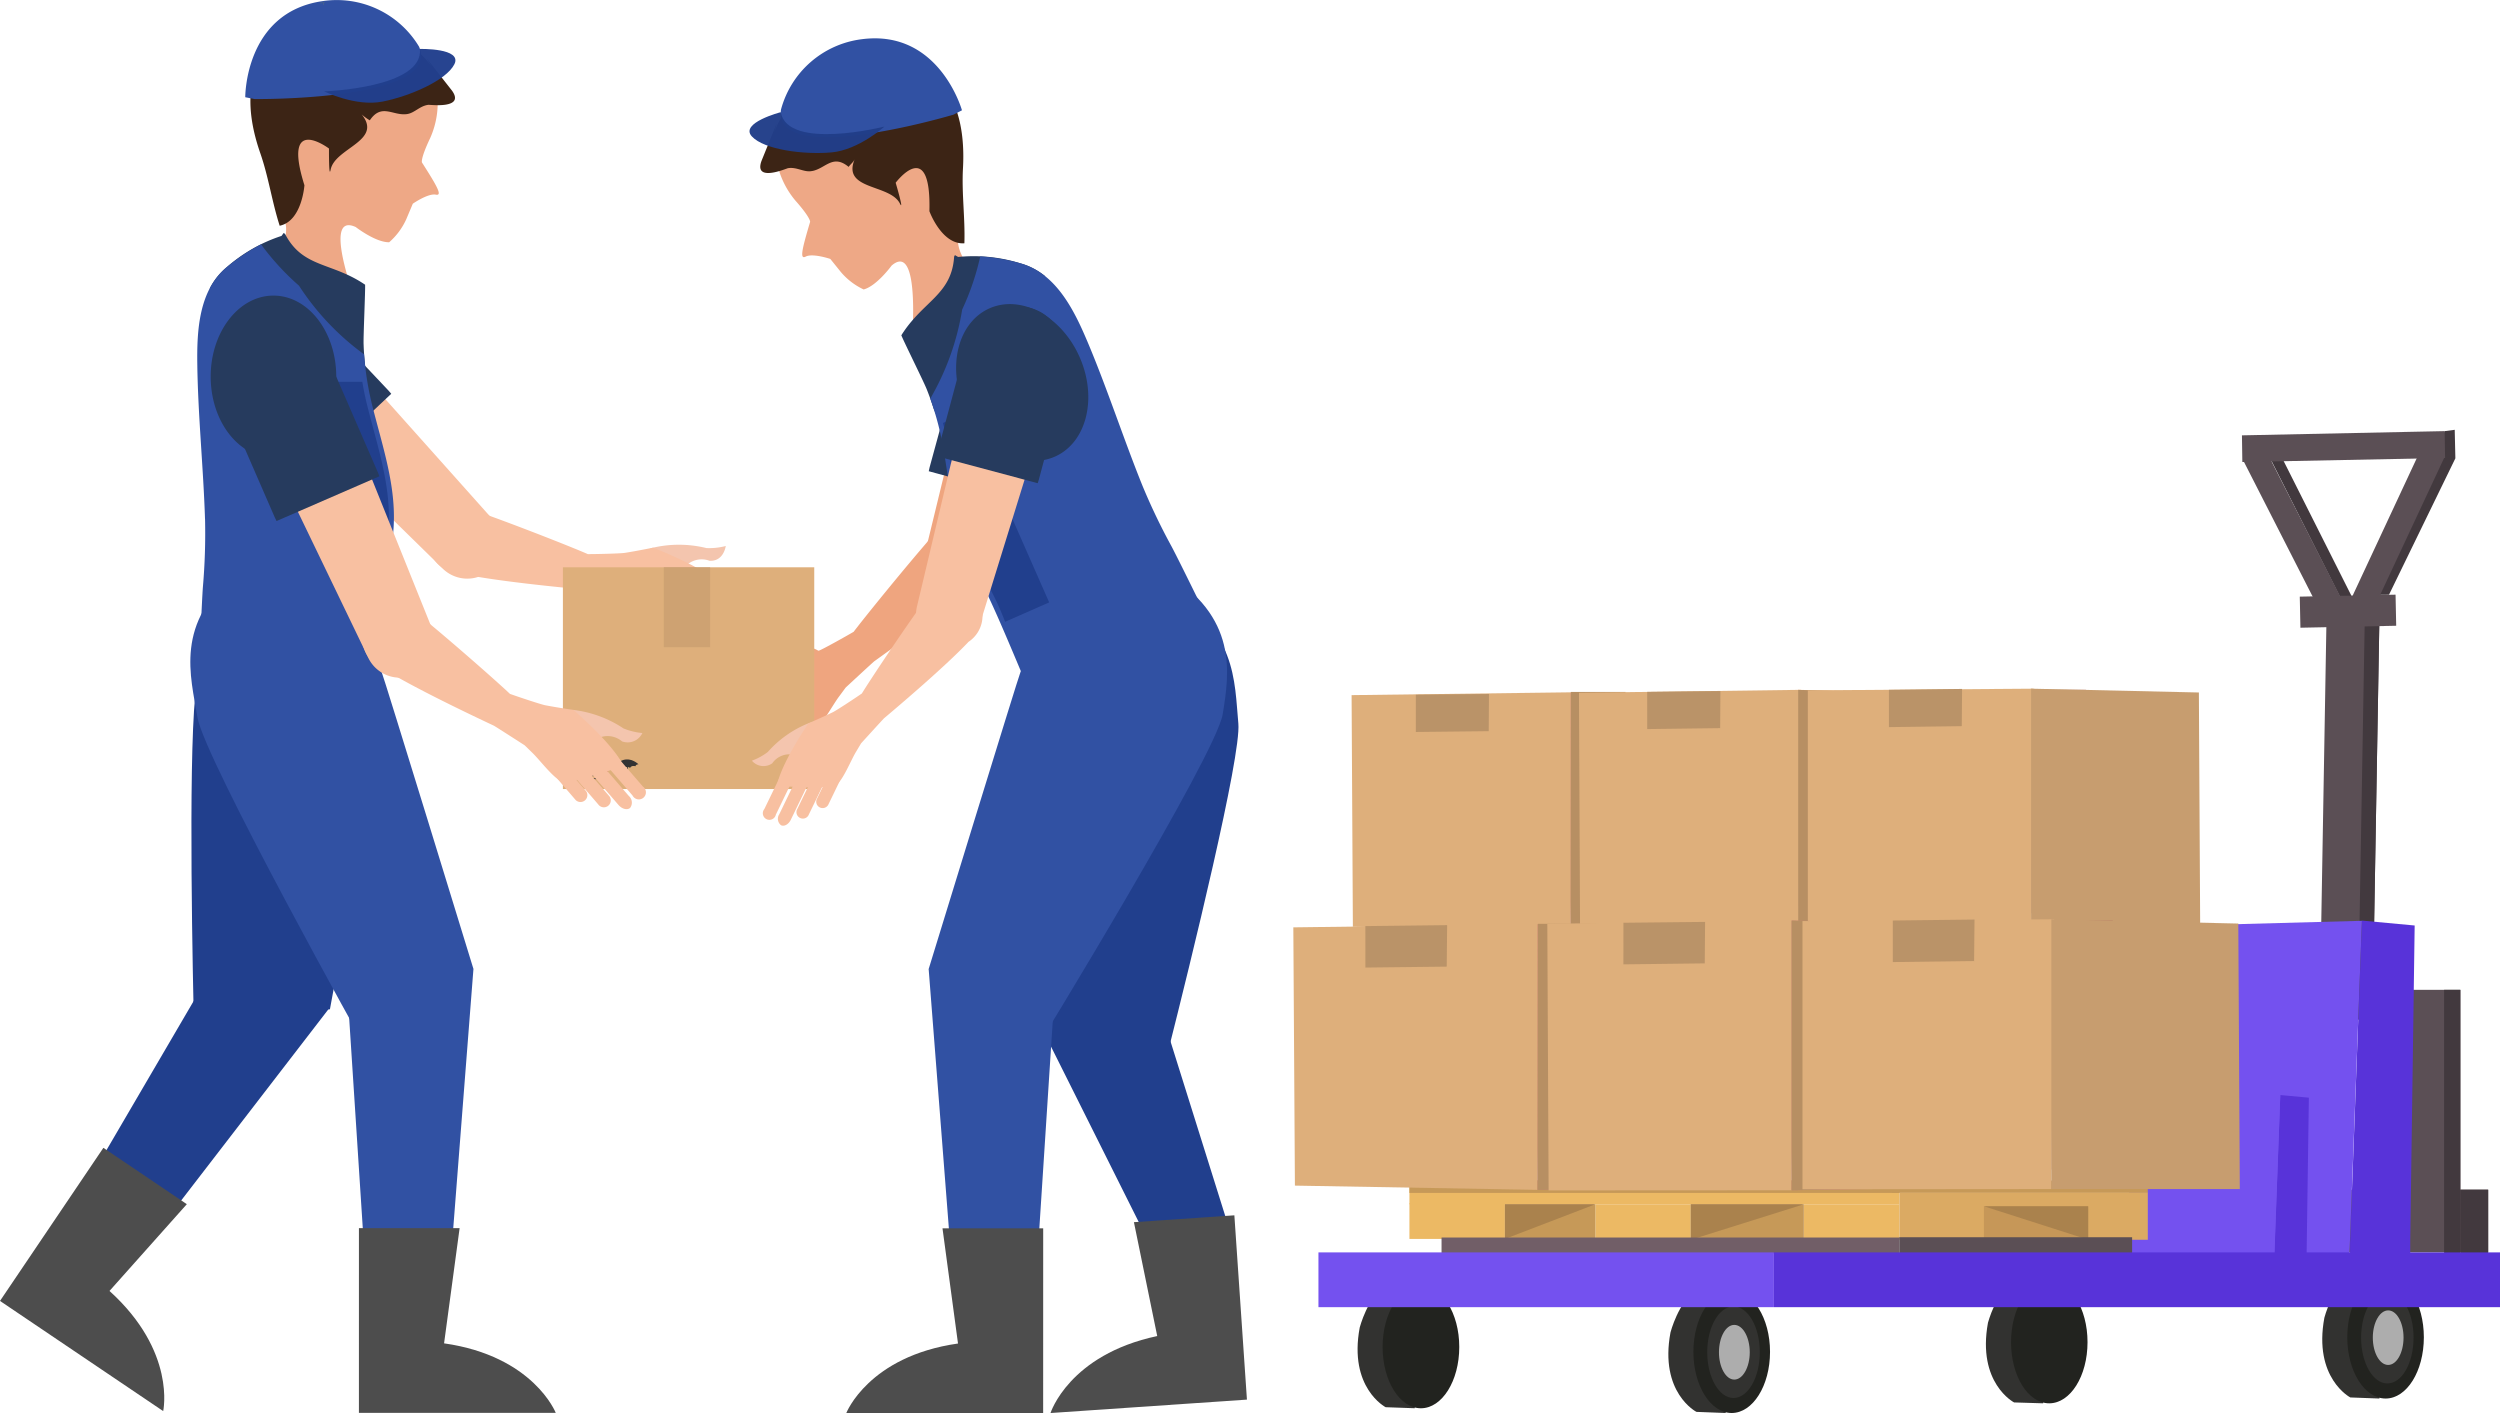 <?xml version="1.0" encoding="UTF-8"?> <svg xmlns="http://www.w3.org/2000/svg" xmlns:xlink="http://www.w3.org/1999/xlink" width="307.345" height="173.714" viewBox="0 0 307.345 173.714"><defs><style>.a,.as{fill:none;}.b{fill:#42393e;}.c{fill:#5b4f55;}.d{clip-path:url(#a);}.e{fill:#323230;}.f{fill:#22231f;}.g{fill:#adadad;}.h{fill:#5833d9;}.i{fill:#7451ef;}.j{fill:#ecb964;}.k{fill:#c69958;}.l{fill:#aa824d;}.m{fill:#dbaa63;}.n{fill:#c69758;}.o{fill:#715e67;}.p{fill:#deaf7b;}.q{fill:#cb8371;}.r{fill:#b78f63;}.s{fill:#b26e60;}.t{fill:#fcc491;}.u{fill:#c79d6f;}.v{fill:#ba9368;}.w{clip-path:url(#b);}.x{fill:#efa57f;}.y{fill:#ea9165;}.z{fill:#f8c0a1;}.aa{fill:#f4c5ae;}.ab{fill:#263b5e;}.ac{fill:#213f8d;}.ad{fill:#4d4d4d;}.ae{fill:#eea886;}.af{fill:#3c2415;}.ag{fill:#3151a3;}.ah{opacity:0.97;}.ai{clip-path:url(#d);}.aj{fill:#496489;}.ak{clip-path:url(#e);}.al{fill:#213e89;}.am{opacity:0.15;}.an{clip-path:url(#f);}.ao{opacity:0.47;}.ap{clip-path:url(#g);}.aq{fill:#aa000e;}.ar{fill:#333;}.as{stroke:#f5f5f5;stroke-miterlimit:10;stroke-width:0.02px;}</style><clipPath id="a"><rect class="a" width="148.345" height="120.873"></rect></clipPath><clipPath id="b"><rect class="a" width="153.295" height="173.714"></rect></clipPath><clipPath id="d"><rect class="a" width="16.146" height="6.608"></rect></clipPath><clipPath id="e"><rect class="a" width="16.602" height="5.018"></rect></clipPath><clipPath id="f"><rect class="a" width="30.899" height="27.26"></rect></clipPath><clipPath id="g"><rect class="a" width="5.695" height="9.853"></rect></clipPath></defs><g transform="translate(-771 -1747.607)"><g transform="translate(930 1800.446)"><path class="b" d="M53.515,1.639l8.37,16.636-1.421.111L52.053,1.676Z" transform="translate(68.203 2.147)"></path><path class="b" d="M67.483,0,66.244.161,57.465,20.3l1.938-.023,8.16-16.77Z" transform="translate(75.295 0)"></path><path class="c" d="M54.611,60.142l6.5.136.876-50.8-6.5-.127Z" transform="translate(71.556 12.253)"></path><path class="b" d="M56.647,60.171l1.8.049.876-50.8-1.8-.023Z" transform="translate(74.222 12.312)"></path><rect class="c" width="9.583" height="27.132" transform="translate(133.887 68.849)"></rect><rect class="c" width="19.33" height="7.712" transform="translate(127.562 93.417)"></rect><rect class="b" width="2.001" height="32.48" transform="translate(141.472 68.847)"></rect><rect class="b" width="3.419" height="7.91" transform="translate(143.472 93.417)"></rect><g transform="translate(0 0.001)"><g class="d"><path class="e" d="M61.779,60.09,58.2,59.956s-4.57-2.377-3.19-9.8c0,0,.975-3.75,3.114-5.126h4.413Z" transform="translate(71.743 59.003)"></path><path class="f" d="M56.084,52.559c0,4.158,2.107,7.531,4.715,7.531s4.7-3.373,4.7-7.531-2.1-7.527-4.7-7.527-4.715,3.378-4.715,7.527" transform="translate(73.485 59.003)"></path><path class="e" d="M56.82,51.5c0,3.123,1.453,5.632,3.225,5.632,1.793,0,3.223-2.509,3.223-5.632,0-3.1-1.43-5.623-3.223-5.623-1.772,0-3.225,2.523-3.225,5.623" transform="translate(74.45 60.105)"></path><path class="g" d="M57.443,50.2c0,1.86.843,3.364,1.89,3.364s1.887-1.5,1.887-3.364-.852-3.343-1.887-3.343-1.89,1.492-1.89,3.343" transform="translate(75.266 61.399)"></path><path class="e" d="M43.891,60.338l-3.574-.109s-4.574-2.37-3.209-9.8c0,0,.993-3.752,3.128-5.136h4.4Z" transform="translate(48.289 59.343)"></path><path class="f" d="M38.192,52.82c0,4.165,2.091,7.518,4.694,7.518s4.708-3.352,4.708-7.518-2.109-7.529-4.708-7.529-4.694,3.378-4.694,7.529" transform="translate(50.042 59.343)"></path><path class="e" d="M10.447,60.6l-3.579-.127s-4.579-2.38-3.186-9.8c0,0,.984-3.75,3.11-5.12H11.2Z" transform="translate(4.48 59.686)"></path><path class="f" d="M4.75,53.072c0,4.163,2.107,7.531,4.711,7.531s4.715-3.368,4.715-7.531-2.112-7.518-4.715-7.518S4.75,48.915,4.75,53.072" transform="translate(6.224 59.687)"></path><path class="e" d="M27,60.851l-3.592-.139s-4.584-2.347-3.19-9.775c0,0,.975-3.75,3.114-5.129h4.4Z" transform="translate(26.15 60.021)"></path><path class="f" d="M21.289,53.329c0,4.165,2.112,7.522,4.706,7.522s4.715-3.357,4.715-7.522c0-4.149-2.121-7.52-4.715-7.52s-4.706,3.371-4.706,7.52" transform="translate(27.894 60.021)"></path><path class="e" d="M22.025,52.28c0,3.1,1.453,5.619,3.23,5.619s3.232-2.516,3.232-5.619c0-3.121-1.449-5.628-3.232-5.628s-3.23,2.507-3.23,5.628" transform="translate(28.859 61.126)"></path><path class="g" d="M22.649,51c0,1.844.846,3.357,1.887,3.357s1.9-1.513,1.9-3.357-.848-3.368-1.9-3.368S22.649,49.143,22.649,51" transform="translate(29.676 62.407)"></path><path class="h" d="M57.69,26.116l-1.458,39.61v6.721l7.4.2V65.52l.543-38.8Z" transform="translate(73.679 34.219)"></path><path class="i" d="M74.087,26.128,52.754,26.7,43.718,67.47l28.807.4Z" transform="translate(57.283 34.234)"></path><path class="h" d="M52.962,35.4l-.781,21.363V60.39l3.994.09V56.638l.3-20.913Z" transform="translate(68.372 46.382)"></path><path class="i" d="M61.8,35.408l-11.484.3L45.436,57.28l15.532.215Z" transform="translate(59.533 46.394)"></path><rect class="j" width="60.238" height="2.92" transform="translate(14.273 92.291)"></rect><rect class="j" width="11.75" height="4.366" transform="translate(62.761 95.209)"></rect><rect class="j" width="11.741" height="4.366" transform="translate(37.121 95.209)"></rect><rect class="j" width="11.741" height="4.38" transform="translate(14.273 95.091)"></rect><rect class="k" width="11.11" height="4.262" transform="translate(26.014 95.209)"></rect><rect class="k" width="13.899" height="4.366" transform="translate(48.862 95.209)"></rect><path class="l" d="M35.049,41.212l-13.9,4.366V41.212Z" transform="translate(27.712 53.998)"></path><path class="l" d="M22.369,41.212l-11.11,4.262V41.212Z" transform="translate(14.753 53.998)"></path><rect class="k" width="60.238" height="1.525" transform="translate(14.273 92.291)"></rect><rect class="k" width="31.468" height="1.518" transform="translate(73.577 92.298)"></rect><rect class="m" width="30.535" height="5.794" transform="translate(74.511 93.781)"></rect><rect class="n" width="12.824" height="4.112" transform="translate(84.893 95.453)"></rect><path class="l" d="M49.57,45.43,36.746,41.318H49.57Z" transform="translate(48.147 54.137)"></path><rect class="o" width="56.271" height="1.968" transform="translate(18.221 99.298)"></rect><rect class="c" width="28.627" height="2.003" transform="translate(74.492 99.263)"></rect><rect class="i" width="55.996" height="6.734" transform="translate(3.087 101.127)"></rect><rect class="h" width="89.262" height="6.734" transform="translate(59.083 101.127)"></rect><path class="c" d="M50.528,3.87l24.925-.5L75.4.07,50.479.59Z" transform="translate(66.141 0.091)"></path><path class="c" d="M56.2,20.192l2.652,1.472L67.906,2.283,65.249.8Z" transform="translate(73.634 1.041)"></path><path class="c" d="M62.854,19.976,60.26,21.581l-9.7-19.023L53.167.964Z" transform="translate(66.246 1.263)"></path><rect class="c" width="11.777" height="3.822" transform="translate(123.73 20.51) rotate(-1.179)"></rect><path class="p" d="M30.331,13.967,3.1,14.318l.157,28.476,26.781.476Z" transform="translate(4.062 18.3)"></path><path class="q" d="M14.76,43.27H35.538l-.166-28.839L14.76,13.966Z" transform="translate(19.339 18.299)"></path><path class="r" d="M14.76,43.295l6.959-.06L21.5,13.947H14.8Z" transform="translate(19.339 18.274)"></path><rect class="s" width="6.704" height="27.467" transform="translate(90.74 31.965)"></rect><path class="p" d="M42.437,13.837,15.2,14.2l.132,29.4H42.139Z" transform="translate(19.918 18.129)"></path><path class="t" d="M26.861,43.6l21.09-.363L47.464,14.32l-20.6-.483Z" transform="translate(35.196 18.129)"></path><path class="r" d="M26.861,43.6l6.709-.162.448-29.368-7.157-.229Z" transform="translate(35.196 18.129)"></path><path class="p" d="M55.139,13.775l-27.76.208V43.548l27.444-.025Z" transform="translate(35.873 18.049)"></path><path class="u" d="M39.258,43.522H60.05l-.162-29.278-20.631-.469Z" transform="translate(51.438 18.049)"></path><path class="v" d="M31.693,18.484l8.957-.118.037-4.577-8.994.111Z" transform="translate(41.527 18.067)"></path><path class="v" d="M18.83,18.576l8.971-.116.028-4.558-9,.1Z" transform="translate(24.673 18.216)"></path><path class="v" d="M6.518,18.728l8.962-.1.032-4.57-8.994.088Z" transform="translate(8.54 18.421)"></path><path class="p" d="M30.368,26.306,0,26.7l.194,31.75,29.833.522Z" transform="translate(-0.001 34.467)"></path><path class="q" d="M13,58.97h23.16l-.171-32.136L13,26.305Z" transform="translate(17.028 34.466)"></path><path class="r" d="M13,58.991l7.774-.065-.252-32.637H13.042Z" transform="translate(17.028 34.445)"></path><rect class="s" width="7.499" height="30.609" transform="translate(93.229 60.33)"></rect><path class="p" d="M43.879,26.114l-30.364.4.159,32.776,29.874-.018Z" transform="translate(17.709 34.216)"></path><path class="q" d="M26.516,59.275l23.519-.39L49.5,26.643l-22.985-.529Z" transform="translate(34.743 34.215)"></path><path class="r" d="M26.516,59.275l7.476-.185L34.5,26.384l-7.982-.27Z" transform="translate(34.743 34.215)"></path><path class="p" d="M58.026,26.046l-30.932.224V59.244l30.595-.028Z" transform="translate(35.5 34.126)"></path><path class="u" d="M40.336,59.217h23.17l-.185-32.644-22.985-.527Z" transform="translate(52.851 34.127)"></path><path class="v" d="M31.9,31.288l9.994-.129.051-5.1-10.045.12Z" transform="translate(41.798 34.148)"></path><path class="v" d="M17.565,31.408l10-.122.042-5.1-10.04.106Z" transform="translate(23.014 34.31)"></path><path class="v" d="M3.834,31.575l10-.116.051-5.1-10.054.118Z" transform="translate(5.024 34.536)"></path></g></g></g><g transform="translate(771 1747.607)"><g class="w"><g class="w"><path class="x" d="M139.668,110.468s2.078-.726,3.451-1.279c.54-.219,3.18-1.692,4.162-2.269l0,.01c1.346-1.783,6.28-7.863,9.586-11.662a4.6,4.6,0,0,1,.6-.9,4.182,4.182,0,0,1,5.951-.623,4.376,4.376,0,0,1,.256,6.092,4.674,4.674,0,0,1-1.252,1.033c-3.378,3.027-10.141,7.915-12.661,9.716l.007.008c-.123.083-3.45,3.17-3.45,3.17l-.836,1.131c-.838,1.131-2.181,3.68-3.167,4.32s-7.943-.458-7.943-.458c.833-2.918,5.3-8.293,5.3-8.293" transform="translate(-42.349 -29.24)"></path><path class="x" d="M140.852,116.143a14.164,14.164,0,0,0-6.39,1.457,7.974,7.974,0,0,1-2.376.264,2,2,0,0,0,2.344,1.343,2.739,2.739,0,0,1,3.222.172,5.552,5.552,0,0,0,3.474.055c1.481-.64,1.829-1.584,1.82-2.238a3.2,3.2,0,0,0-2.095-1.053" transform="translate(-41.628 -36.603)"></path><path class="y" d="M136.73,123.324a.848.848,0,0,1,1.241-.194,1.048,1.048,0,0,1-.122,1.364l-2.974,3.369a.851.851,0,0,1-1.244.192,1.046,1.046,0,0,1,.123-1.364Z" transform="translate(-42.052 -38.744)"></path><path class="y" d="M139.271,124.577c.418-.478,1.013-.6,1.318-.28a1.131,1.131,0,0,1-.2,1.45l-3.3,3.75c-.424.479-1.016.6-1.327.281a1.138,1.138,0,0,1,.2-1.447Z" transform="translate(-42.728 -39.117)"></path><path class="y" d="M141.929,125.981a.775.775,0,0,1,1.153-.082.95.95,0,0,1-.031,1.257l-2.567,2.91a.775.775,0,0,1-1.153.085.95.95,0,0,1,.031-1.257Z" transform="translate(-43.841 -39.609)"></path><path class="z" d="M46.943,67.061c2.235,2.2,4.265,3.947,4.265,3.947l17.814,17.45c.025.029.051.06.08.088a4.312,4.312,0,0,0,6.278-5.914l-16.514-18.5L55.4,60.079s-.177-.2-.494-.542Z" transform="translate(-14.795 -18.764)"></path><path class="aa" d="M116.4,98.138a14.153,14.153,0,0,1,6.556.048,8.006,8.006,0,0,0,2.378-.254s-.24,1.918-2,1.816a2.741,2.741,0,0,0-3.11.862,5.576,5.576,0,0,1-3.383.8c-1.581-.31-2.127-1.153-2.259-1.8a3.2,3.2,0,0,1,1.82-1.476" transform="translate(-36.111 -30.808)"></path><path class="z" d="M126.988,103.574a.869.869,0,1,0-.826,1.466l4.1,2.3a.868.868,0,1,0,.825-1.466Z" transform="translate(-39.567 -32.587)"></path><path class="z" d="M124.477,105.631c-.582-.329-1.236-.266-1.464.138s.058,1,.636,1.327l4.556,2.566c.582.326,1.238.264,1.467-.141s-.059-1-.64-1.327Z" transform="translate(-38.744 -33.224)"></path><path class="z" d="M122.607,107.64a.846.846,0,1,0-.827,1.466l3.537,1.991a.846.846,0,1,0,.828-1.466Z" transform="translate(-38.222 -33.882)"></path><path class="z" d="M119.509,108.807a.845.845,0,0,0-.827,1.466l2.914,1.642a.845.845,0,0,0,.825-1.468Z" transform="translate(-37.286 -34.262)"></path><path class="z" d="M104.509,96s-2.074.422-3.477.64c-.554.084-3.429.152-4.514.153v.012c-1.915-.844-8.753-3.541-13.211-5.116a3.993,3.993,0,0,0-.9-.462,4.131,4.131,0,0,0-2.854,7.754,4.191,4.191,0,0,0,1.51.253c4.182.883,12.041,1.648,14.958,1.919v.01c.138.01,4.3.968,4.3.968l1.2.543c1.2.542,3.457,2.035,4.571,2.087s6.516-4.365,6.516-4.365c-1.982-2.065-8.108-4.4-8.108-4.4" transform="translate(-24.221 -28.671)"></path><path class="ab" d="M60.072,64.716c-.109-.13-.214-.263-.335-.389l-9.176-9.72c-3.1-3.284-7.872-3.825-10.652-1.2s-2.511,7.413.592,10.7l9.174,9.717c.123.126.248.242.37.359Z" transform="translate(-11.973 -16.307)"></path><path class="ac" d="M34.629,156.055c-.242-11.059-.664-37.142.594-40.949,1.608-4.852,2.826-11.655,12.612-13.55s10.051,18.6,10.052,19.044c0,.375-5.026,27.5-6.5,35.456Z" transform="translate(-10.829 -31.967)"></path><path class="ac" d="M16.982,197.151l8.873,5.992,19.9-25.839-12.309-8.31Z" transform="translate(-5.352 -53.26)"></path><path class="ad" d="M12.709,206.051l10.258,6.927-9.506,10.668c8.243,7.459,6.6,14.77,6.6,14.77L0,224.872Z" transform="translate(0 -64.939)"></path><path class="ae" d="M58.974,41.731s-5.593-13.773-.91-11.624c0,0,2.446,1.9,4.112,1.87a8.275,8.275,0,0,0,2.1-2.83l-1.963-.756,1.963.756.805-1.909s1.87-1.3,2.824-1.114c.845.17.2-.979-1.7-3.955,0,0-.214-.433,1.027-3.033a10.648,10.648,0,0,0,.816-5.724,5.662,5.662,0,0,1-3.94-1.181C59.06,7.741,52.5,5.135,50.129,8.488c0,0-6.1,2.039-4.34,8.109s2.075,9.3,2.566,10.638c.6,1.618,1.514,1.995,1,4.443,0,0-1.712,10.993-2.741,12.922Z" transform="translate(-14.331 -2.195)"></path><path class="af" d="M64.043,15.5c-1.652.138-3.008-1.333-4.416.753a6.293,6.293,0,0,1-.991-.722c2.637,3.265-3.319,4.106-3.826,6.8-.23,1.19-.2-2.613-.2-2.613s-5.822-4.387-3.019,4.514c0,0-.3,4.41-3.043,4.977-.951-2.961-1.359-5.968-2.377-8.9-1.229-3.524-1.922-7.736-.144-11.2C48.554,4.185,54.449,4.25,59.375,5a11.768,11.768,0,0,1,8.064,4.912c-.124-.169-1.057-1.583-.7-1.129l2.985,3.807c1.664,2.3-2.685,1.732-2.891,1.755-1.028.117-1.685.974-2.563,1.126-.075.014-.149.022-.223.03" transform="translate(-14.165 -1.458)"></path><path class="ag" d="M55.866,160.855s-20-35.854-20.823-40.9-2.891-11.64,4.9-17.849,17.519,11.835,17.726,12.225,11.3,36.549,11.3,36.549Z" transform="translate(-10.769 -31.771)"></path><path class="ab" d="M39.782,46a19.215,19.215,0,0,1,6.7-3.814l.27-.365c.056.039.114.084.169.125,2.177,4.2,5.712,3.43,9.84,6.239.034.816-.219,6.243-.188,7.274.027.875.093,1.75.188,2.626V80.395H37.68V48.61A8.351,8.351,0,0,1,39.782,46" transform="translate(-11.875 -13.182)"></path><path class="ag" d="M65.384,5.725A11.8,11.8,0,0,0,53.426.153c-9.484,1.44-9.4,11.8-9.4,11.8l1.143.225s23.125.255,20.219-6.454" transform="translate(-13.874 0)"></path><g class="ah" transform="translate(39.843 6.016)"><g class="ai"><path class="ac" d="M69.957,8.786s5.24-.132,4.24,1.877-5.564,3.96-8.863,4.6S58.178,14,58.178,14s12.246-.4,11.779-5.217" transform="translate(-58.178 -8.784)"></path></g></g><path class="aj" d="M58.164.434l0-.1a2.1,2.1,0,0,0-.271,0l.008.1c.084-.006.172-.007.262,0" transform="translate(-18.246 -0.103)"></path><path class="aj" d="M57.528.564l-.034-.1a2.424,2.424,0,0,1,.262-.074l.023.1c-.084.018-.166.044-.251.071" transform="translate(-18.12 -0.123)"></path><path class="aj" d="M58.1.745a2.223,2.223,0,0,1,.022-.26l-.1-.016A2.466,2.466,0,0,0,58,.74Z" transform="translate(-18.279 -0.148)"></path><path class="ag" d="M36.369,77.623a77.1,77.1,0,0,1-.265,8.382c-.055.7-.166,2.922-.286,5.682H59.224a109.981,109.981,0,0,1,.1-11.012c.873-5.306-.571-10.065-1.95-15.269q-.178-.668-.353-1.351a37.388,37.388,0,0,1-1.1-6.666,31.884,31.884,0,0,1-8-8.439q-.783-.686-1.524-1.423a32.12,32.12,0,0,1-3.143-3.66,24,24,0,0,0-4.191,2.779c-3.473,2.845-3.7,7.853-3.648,11.913.083,6.314.746,12.741.949,19.062m8.415-27.455c4.263,0,7.72,4.46,7.72,9.96s-3.456,9.96-7.72,9.96-7.717-4.46-7.717-9.96,3.456-9.96,7.717-9.96" transform="translate(-11.161 -13.826)"></path><path class="ac" d="M63.631,68.535c.183,1.1.415,2.2.7,3.295q.176.682.351,1.351c1.381,5.2,2.826,9.962,1.951,15.269a35.993,35.993,0,0,0-.138,5.534H60.568V68.535Z" transform="translate(-19.089 -21.599)"></path><path class="ag" d="M64.428,208.709H75.135l2.71-34.782-15.526,2.231Z" transform="translate(-19.64 -54.815)"></path><path class="ad" d="M64.433,220.471H76.811L74.9,234.631c11.005,1.571,13.731,8.549,13.731,8.549h-24.2Z" transform="translate(-20.307 -69.483)"></path><path class="x" d="M166.372,87.432l5.41-22.276,8.3,7.427-5.356,16.995a.835.835,0,0,1-.029.113,4.311,4.311,0,0,1-8.32-2.259" transform="translate(-52.386 -20.535)"></path><path class="ab" d="M166.723,76.244c.031-.156.06-.308.1-.462L170.068,63.9c1.1-4.02,4.737-6.527,8.136-5.6s5.26,4.936,4.162,8.956l-3.24,11.882c-.045.153-.1.3-.146.45Z" transform="translate(-52.544 -18.312)"></path><path class="ac" d="M202.269,162.3c2.706-10.725,8.947-36.054,8.57-40.047-.482-5.088-.149-11.991-9.265-16.023s-13.951,15.883-14.053,16.314c-.087.366-1.246,27.932-1.585,36.012Z" transform="translate(-58.599 -33.309)"></path><path class="ac" d="M209.78,206.186l-8.794,3.856L186.17,180.41l13.852-5.349Z" transform="translate(-58.673 -55.172)"></path><path class="ad" d="M211.183,218.166l-12.349.842,2.866,14c-10.873,2.316-13.119,9.464-13.119,9.464l24.147-1.649Z" transform="translate(-59.433 -68.757)"></path><path class="ae" d="M162.055,31.318c-.127,1.722-.9,2.337.273,4.547,0,0,1.188,2.561,2.563,5.3l-8.8,3.873c.213-4.137.153-10.626-2.574-8.28,0,0-1.824,2.507-3.435,2.935a8.256,8.256,0,0,1-2.8-2.14l-1.3-1.613s-2.158-.731-3.022-.29c-.766.4-.466-.883.54-4.269,0,0,.086-.477-1.825-2.632a10.653,10.653,0,0,1-2.366-5.276,5.657,5.657,0,0,0,3.46-2.223c3.613-5.71,9.2-10.028,12.4-7.46,0,0,6.426.274,6.411,6.6-.014,6.3.577,9.512.473,10.931" transform="translate(-43.905 -4.107)"></path><path class="af" d="M142.89,24.448c1.626-.321,2.523-2.11,4.452-.5.212-.318.589-.577.753-.968-1.632,3.867,4.325,3.03,5.555,5.479.551,1.082-.526-2.565-.526-2.565s4.383-5.828,4.149,3.5c0,0,1.509,4.154,4.3,3.943.1-3.107-.344-6.109-.175-9.206.208-3.727-.29-7.965-2.956-10.8-3.795-4.039-9.441-2.346-13.969-.267a11.757,11.757,0,0,0-6.393,6.95c.071-.2.578-1.814.365-1.281-1.641,4.047-1.8,4.439-1.817,4.484-.964,2.668,3.058.923,3.263.886,1.02-.169,1.889.471,2.776.376a1.911,1.911,0,0,0,.221-.035" transform="translate(-43.013 -3.428)"></path><path class="ab" d="M176.458,46.811a19.252,19.252,0,0,0-7.674-.788l-.393-.227c-.036.06-.069.123-.1.182-.3,4.723-3.845,5.442-6.491,9.676.3.762,2.715,5.627,3.1,6.581.329.81.621,1.642.888,2.479l8.989,20.416,17.467-7.691L179.433,48.349a8.379,8.379,0,0,0-2.974-1.537" transform="translate(-50.992 -14.433)"></path><path class="ag" d="M140.181,15.648a11.8,11.8,0,0,1,9.951-8.66c9.512-1.235,12.3,8.741,12.3,8.741l-1.035.533s-22.156,6.635-21.215-.615" transform="translate(-44.17 -2.169)"></path><g class="ah" transform="translate(92.144 13.791)"><g class="ak"><path class="al" d="M138.388,20.137s-5.074,1.32-3.556,2.976,6.439,2.268,9.787,1.97S151.15,21.9,151.15,21.9s-11.881,3-12.762-1.761" transform="translate(-134.548 -20.137)"></path></g></g><path class="ag" d="M186.237,56.319c-1.588-3.736-3.817-8.23-8.14-9.434a23.983,23.983,0,0,0-4.957-.855,32.077,32.077,0,0,1-1.4,4.616c-.252.651-.529,1.288-.821,1.916a31.884,31.884,0,0,1-3.923,10.95,37.657,37.657,0,0,1,1.683,6.542q.113.694.222,1.379c.833,5.318,1.429,10.255,4.367,14.761.864,1.32,3.163,6.751,5.432,12.183l21.55-9.487c-1.663-3.4-3.157-6.4-3.578-7.179a76.682,76.682,0,0,1-3.62-7.564c-2.363-5.868-4.345-12.017-6.813-17.828m-.877,2.1c2.215,5.035.851,10.509-3.05,12.226s-8.863-.972-11.078-6.005-.849-10.51,3.051-12.229,8.86.972,11.077,6.007" transform="translate(-52.63 -14.507)"></path><path class="ac" d="M169.28,75.36q.416,1.625.692,3.3c.076.463.149.922.221,1.38.833,5.317,1.428,10.256,4.367,14.76a35.974,35.974,0,0,1,2.355,5.006l5.42-2.385L172.082,74.127Z" transform="translate(-53.35 -23.362)"></path><path class="ag" d="M179.814,161.032s22.219-36.258,23.041-41.3,1.939-11.952-7.123-17.445c-8.521-5.165-17.519,11.835-17.725,12.227s-11.3,36.549-11.3,36.549Z" transform="translate(-52.539 -31.928)"></path><path class="ag" d="M180.125,208.736H169.417l-2.71-34.78,15.526,2.23Z" transform="translate(-52.539 -54.824)"></path><path class="ad" d="M176.128,220.5H163.748l1.907,14.16c-11.005,1.57-13.732,8.547-13.732,8.547h24.2Z" transform="translate(-47.88 -69.492)"></path><rect class="p" width="30.9" height="27.261" transform="translate(69.202 69.742)"></rect><rect class="a" width="30.9" height="27.261" transform="translate(69.202 69.742)"></rect><g class="ao" transform="translate(81.606 69.713)"><g class="ap"><rect class="v" width="5.694" height="9.853" transform="translate(0.001 -0.001)"></rect></g></g><path class="aq" d="M104.926,137.2l-.254-.4-.266-.4-.261.4-.266.4h.293v1.213h.462V137.2Z" transform="translate(-32.739 -42.987)"></path><path class="ar" d="M106.6,137.173l-.26-.4-.263-.4-.264.4-.262.4h.3v1.217h.45v-1.217Z" transform="translate(-33.264 -42.98)"></path><rect class="ar" width="2.191" height="0.11" transform="translate(71.141 95.678)"></rect><path class="aq" d="M108.753,138.572a.5.5,0,0,1-.06-.284c0-.19.011-.723.018-.792.677-.111.505-1.224.505-1.224h-1.2s-.173,1.113.514,1.224c0,.069.008.6.008.792a.488.488,0,0,1-.062.284,1.11,1.11,0,0,0-.511.116h1.3a1.12,1.12,0,0,0-.516-.116" transform="translate(-34.026 -42.947)"></path><path class="ar" d="M112.512,136.42h0v0c-.053-.016-.11-.029-.164-.04a1.65,1.65,0,0,0-.923.032,2.679,2.679,0,0,0-.861.515c.375.025.375.244.375.244.529-.146.666.193.666.193a.756.756,0,0,1,.34-.108v1.185a.261.261,0,0,1-.277.2.268.268,0,0,1-.29-.3c-.048-.086-.093,0-.093,0s-.085.366.384.366c.289,0,.364-.151.377-.258v-1.188a.755.755,0,0,1,.221.082.306.306,0,0,1,.046.019s.128-.339.659-.193c0,0,0-.218.37-.244a2.45,2.45,0,0,0-.829-.5" transform="translate(-34.845 -42.965)"></path><rect class="as" width="0.127" height="2.74" transform="translate(97.202 91.955)"></rect><rect class="as" width="0.129" height="2.74" transform="translate(97.421 91.955)"></rect><path class="z" d="M46.25,75.431c1.357,2.826,2.672,5.16,2.672,5.16l10.834,22.461c.015.036.028.074.046.11a4.313,4.313,0,0,0,7.913-3.432L58.459,76.722l-1.883-4.988s-.1-.251-.281-.679Z" transform="translate(-14.576 -22.394)"></path><path class="aa" d="M101.913,127.434a14.17,14.17,0,0,1,6.15,2.27,8,8,0,0,0,2.324.57,2,2,0,0,1-2.5,1.027,2.743,2.743,0,0,0-3.218-.244,5.565,5.565,0,0,1-3.454-.393c-1.383-.828-1.609-1.807-1.515-2.458a3.208,3.208,0,0,1,2.213-.771" transform="translate(-31.415 -40.156)"></path><path class="z" d="M110.194,135.8a.868.868,0,1,0-1.274,1.1l3.071,3.556a.868.868,0,1,0,1.273-1.1Z" transform="translate(-34.228 -42.659)"></path><path class="z" d="M107.143,136.875c-.435-.507-1.072-.67-1.422-.366a1.075,1.075,0,0,0,.147,1.463l3.415,3.96c.437.505,1.074.669,1.428.366a1.08,1.08,0,0,0-.152-1.464Z" transform="translate(-33.248 -42.974)"></path><path class="z" d="M104.68,138.142a.846.846,0,1,0-1.275,1.1l2.651,3.074a.847.847,0,1,0,1.277-1.1Z" transform="translate(-32.512 -43.428)"></path><path class="z" d="M101.354,138.2a.844.844,0,0,0-1.274,1.1l2.183,2.535a.845.845,0,0,0,1.274-1.1Z" transform="translate(-31.486 -43.474)"></path><path class="z" d="M91,121.479s-2.094-.306-3.489-.578c-.549-.109-3.278-1.02-4.3-1.387l0,.011c-1.515-1.444-7.031-6.3-10.69-9.3a4.005,4.005,0,0,0-.686-.738,4.131,4.131,0,1,0-3.982,7.074c3.634,2.25,10.767,5.638,13.419,6.883l0,.009c.127.056,3.72,2.371,3.72,2.371l.945.918c.948.918,2.56,3.088,3.59,3.515s7.611-1.9,7.611-1.9C95.965,125.751,91,121.479,91,121.479" transform="translate(-20.498 -34.202)"></path><path class="ab" d="M59.363,77.23c-.059-.16-.113-.321-.184-.479L53.847,64.494c-1.8-4.143-6.107-6.27-9.612-4.746s-4.877,6.12-3.075,10.266l5.334,12.252c.071.162.149.313.226.464Z" transform="translate(-12.722 -18.675)"></path><path class="z" d="M181.009,70.446c-.859,2.8-1.748,5.132-1.748,5.132L172.382,97.8a1.028,1.028,0,0,1-.025.106,4.024,4.024,0,0,1-7.778-2.067l5.345-22.508,1.046-4.862s.054-.245.163-.664Z" transform="translate(-51.826 -21.37)"></path><path class="aa" d="M141.936,129.765a13.246,13.246,0,0,0-5,3.527,7.378,7.378,0,0,1-1.957,1.072,1.863,1.863,0,0,0,2.5.325,2.558,2.558,0,0,1,2.84-1,5.171,5.171,0,0,0,3.018-1.186,2.323,2.323,0,0,0,.775-2.578,2.975,2.975,0,0,0-2.181-.162" transform="translate(-42.541 -40.848)"></path><path class="z" d="M139.066,139.182a.81.81,0,1,1,1.413.684l-1.909,3.945a.81.81,0,1,1-1.415-.684Z" transform="translate(-43.187 -43.666)"></path><path class="z" d="M141.945,139.41c.271-.559.807-.862,1.2-.67s.486.8.216,1.355l-2.121,4.391c-.27.561-.8.862-1.2.675a1,1,0,0,1-.216-1.356Z" transform="translate(-44.019 -43.707)"></path><path class="z" d="M144.75,139.972a.79.79,0,1,1,1.416.683l-1.648,3.409a.79.79,0,1,1-1.415-.683Z" transform="translate(-45.07 -43.951)"></path><path class="z" d="M147.927,139.228a.788.788,0,0,1,1.414.683l-1.359,2.807a.788.788,0,0,1-1.413-.684Z" transform="translate(-46.171 -43.756)"></path><path class="z" d="M143.355,121.98s1.813-.781,3-1.364c.471-.23,2.711-1.709,3.541-2.285l.008.007c1.016-1.666,4.817-7.372,7.391-10.953a3.707,3.707,0,0,1,.441-.829,3.853,3.853,0,1,1,5.292,5.414c-2.732,2.9-8.342,7.678-10.434,9.439l.006.008c-.1.081-2.781,3.033-2.781,3.033l-.63,1.055c-.633,1.055-1.561,3.4-2.387,4.033s-7.318.129-7.318.129c.421-2.639,3.87-7.687,3.87-7.687" transform="translate(-43.96 -33.063)"></path><path class="ab" d="M168.143,73.42c.031-.156.059-.31.1-.468l3.218-12.045c1.088-4.076,4.762-6.634,8.206-5.714s5.351,4.969,4.262,9.045l-3.219,12.044c-.044.157-.1.306-.143.458Z" transform="translate(-52.992 -17.336)"></path></g></g></g></g></svg> 